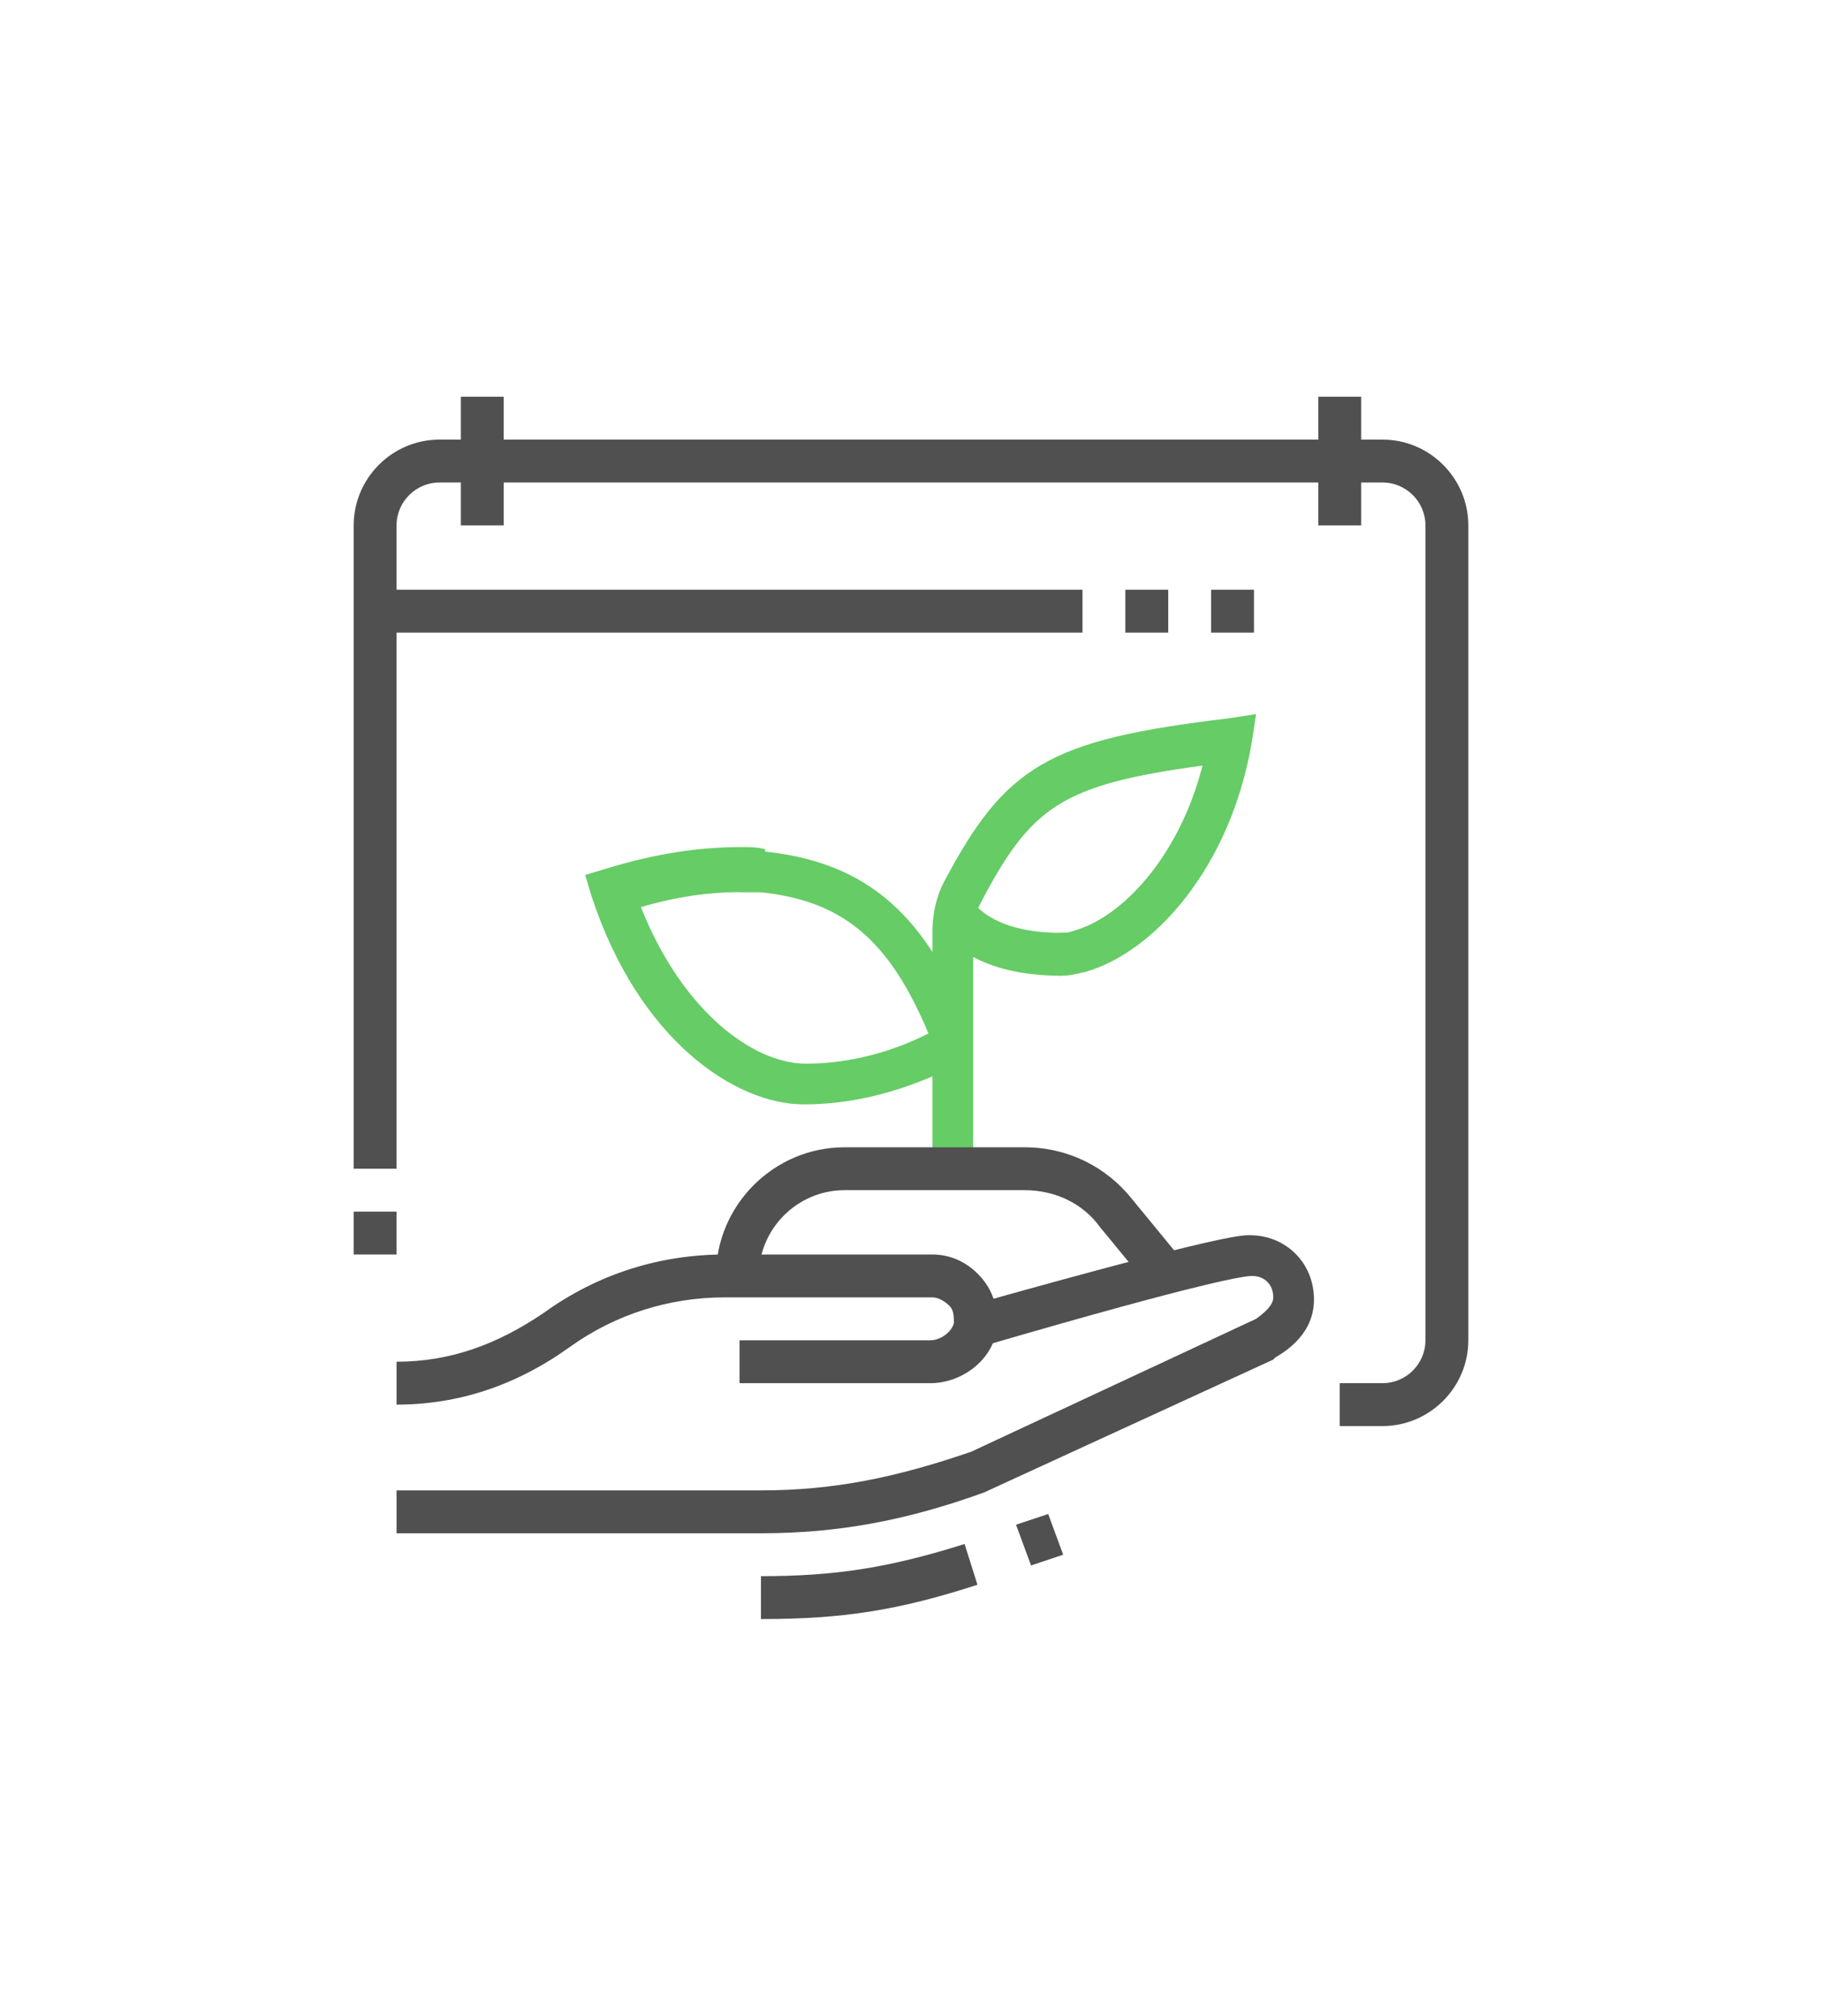 <?xml version="1.0" encoding="utf-8"?>
<!-- Generator: Adobe Illustrator 24.2.0, SVG Export Plug-In . SVG Version: 6.00 Build 0)  -->
<svg version="1.1" id="Layer_1" xmlns="http://www.w3.org/2000/svg" xmlns:xlink="http://www.w3.org/1999/xlink" x="0px" y="0px"
	 viewBox="0 0 85 94" style="enable-background:new 0 0 85 94;" xml:space="preserve">
<g>
	<path style="fill:#66CC66;" d="M43.6,48.9c-1.9-4.9-4.1-6.9-8.2-7.3c-0.3,0-0.6,0-0.9,0v-2c0.4,0,0.7,0,1.1,0.1
		c4.9,0.5,7.7,3,9.8,8.6L43.6,48.9z"/>
	<path style="fill:#66CC66;" d="M45.5,54.5h-2V43.4c0-0.8,0.2-1.6,0.5-2.2c2.9-5.5,4.9-6.7,13.3-7.7l1.3-0.2l-0.2,1.3
		c-1,5.9-4.6,9.8-7.7,10.7c-0.4,0.1-0.9,0.2-1.3,0.2v-2c0.2,0,0.5,0,0.7-0.1c2.2-0.6,4.9-3.4,6-7.7c-6.6,0.9-8,1.9-10.4,6.5
		c-0.2,0.4-0.3,0.9-0.3,1.3V54.5z"/>
	<path style="fill:#505050;" d="M64.5,66.5h-2v-2h2c1.1,0,2-0.9,2-2v-38c0-1.1-0.9-2-2-2h-44c-1.1,0-2,0.9-2,2v30h-2v-30
		c0-2.2,1.8-4,4-4h44c2.2,0,4,1.8,4,4v38C68.5,64.7,66.7,66.5,64.5,66.5z"/>
	<rect x="17.5" y="27.5" style="fill:#505050;" width="33" height="2"/>
	<rect x="52.5" y="27.5" style="fill:#505050;" width="2" height="2"/>
	<rect x="56.5" y="27.5" style="fill:#505050;" width="2" height="2"/>
	<rect x="21.5" y="18.5" style="fill:#505050;" width="2" height="6"/>
	<rect x="61.5" y="18.5" style="fill:#505050;" width="2" height="6"/>
	<rect x="16.5" y="56.5" style="fill:#505050;" width="2" height="2"/>
	<path style="fill:#505050;" d="M18.5,65.5v-2c2.5,0,4.7-0.8,6.9-2.3c2.5-1.8,5.4-2.7,8.4-2.7h9.7c0.9,0,1.7,0.4,2.3,1.1
		c0.6,0.7,0.8,1.6,0.7,2.4c-0.2,1.4-1.6,2.5-3.1,2.5h-8.9v-2h8.9c0.5,0,1-0.4,1.1-0.8c0-0.3,0-0.6-0.2-0.8c-0.2-0.2-0.5-0.4-0.8-0.4
		h-9.7c-2.6,0-5.1,0.8-7.2,2.3C24.1,64.6,21.4,65.5,18.5,65.5z"/>
	<path style="fill:#505050;" d="M35.5,75.5v-2c3.5,0,6-0.4,9.5-1.5l0.6,1.9C41.9,75.1,39.3,75.5,35.5,75.5z M48.1,73l-0.7-1.9
		l1.5-0.5l0.7,1.9L48.1,73z"/>
	<path style="fill:#505050;" d="M35.5,71.5h-17v-2h17c3.4,0,6.3-0.6,9.8-1.8l13.3-6.2c0.7-0.5,0.8-0.8,0.8-1c0-0.6-0.4-1-1-1
		c-0.3,0-2,0.2-12.3,3.2c-0.3,0.1-0.5,0.1-0.5,0.1l-0.5-1.9l0.4-0.1c11.4-3.2,12.4-3.2,12.8-3.2c1.7,0,3,1.3,3,3
		c0,1.6-1.3,2.4-1.8,2.7l-0.1,0.1l-13.5,6.2C42.3,70.9,39.1,71.5,35.5,71.5z"/>
	<path style="fill:#505050;" d="M53.6,60l-2.3-2.8c-0.8-1.1-2.1-1.7-3.5-1.7h-8.4c-2.2,0-4,1.8-4,4h-2c0-3.3,2.7-6,6-6h8.4
		c2,0,3.8,0.9,5,2.4l2.3,2.8L53.6,60z"/>
	<path style="fill:#66CC66;" d="M49.5,45.5c-3.8,0-5.3-1.6-5.7-2.3l1.6-1.1c0.2,0.2,1.1,1.4,4.1,1.4c0.2,0,0.5,0,0.7-0.1l0.5,1.9
		C50.3,45.4,49.9,45.5,49.5,45.5z"/>
	<path style="fill:#66CC66;" d="M37.5,51.5c-3.2,0-7.7-3-9.9-9.7l-0.3-1l1-0.3c2.3-0.7,4.3-1,6.3-1c0.4,0,0.7,0,1.1,0.1l-0.2,2
		c-0.3,0-0.6,0-0.9,0c-1.5,0-3,0.2-4.7,0.7c1.9,4.8,5.2,7.3,7.7,7.3c3.7,0,6.4-1.8,6.4-1.8l1.1,1.7C44.9,49.4,41.8,51.5,37.5,51.5z"
		/>
</g>
</svg>

